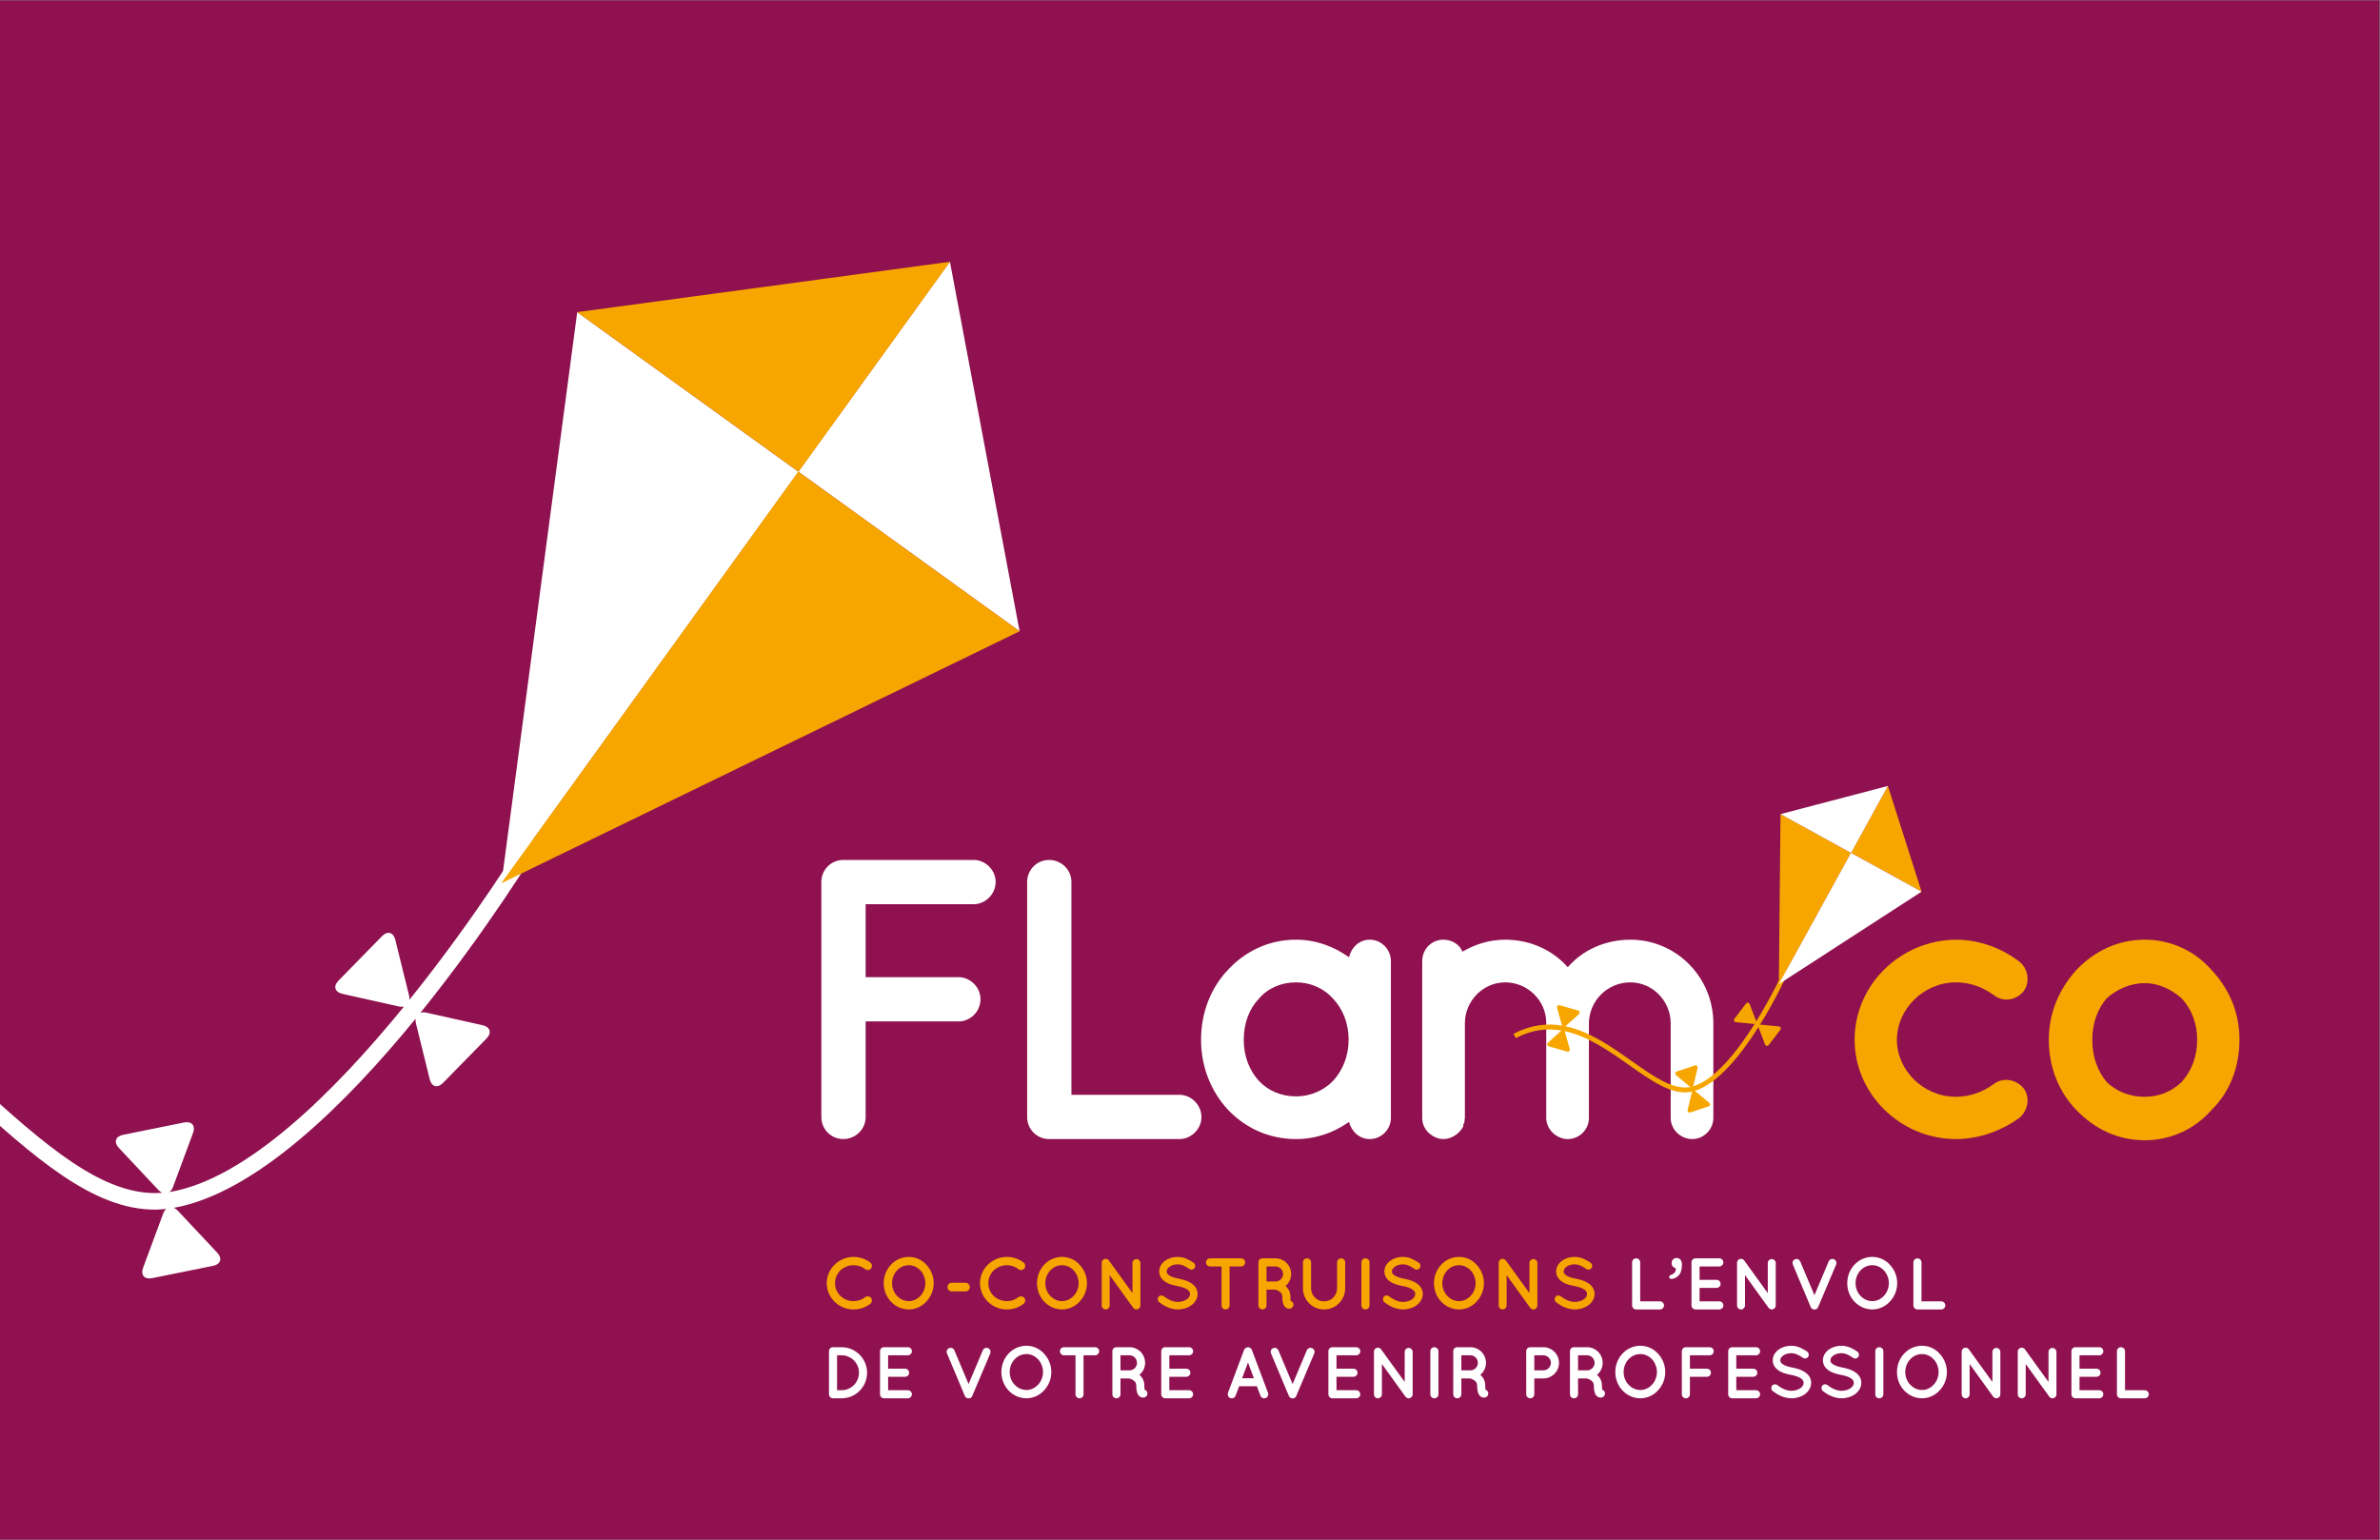 <?xml version="1.0" encoding="UTF-8" standalone="no"?>
<svg
   xmlns:dc="http://purl.org/dc/elements/1.1/"
   xmlns:cc="http://creativecommons.org/ns#"
   xmlns:rdf="http://www.w3.org/1999/02/22-rdf-syntax-ns#"
   xmlns:svg="http://www.w3.org/2000/svg"
   xmlns="http://www.w3.org/2000/svg"
   viewBox="0 0 321.26 207.875"
   height="207.875"
   width="321.26"
   xml:space="preserve"
   id="svg2"
   version="1.1"><rect x="0" y="0" width="321.26" height="207.875" fill="#808080" stroke="none"/><defs
     id="defs6"><clipPath
       id="clipPath32"
       clipPathUnits="userSpaceOnUse"><path
         id="path30"
         d="M 0,0 H 240.945 V 155.906 H 0 Z" /></clipPath><clipPath
       id="clipPath48"
       clipPathUnits="userSpaceOnUse"><path
         id="path46"
         d="M 0,0 H 240.945 V 155.906 H 0 Z" /></clipPath><clipPath
       id="clipPath92"
       clipPathUnits="userSpaceOnUse"><path
         id="path90"
         d="M 0,0 H 240.945 V 155.906 H 0 Z" /></clipPath><clipPath
       id="clipPath108"
       clipPathUnits="userSpaceOnUse"><path
         id="path106"
         d="M 0,0 H 240.945 V 155.906 H 0 Z" /></clipPath></defs><g
     transform="matrix(1.333,0,0,-1.333,0,207.875)"
     id="g10"><path
       id="path12"
       style="fill:#8f114f;fill-opacity:1;fill-rule:nonzero;stroke:none"
       d="M 0,0 H 240.945 V 155.905 H 0 Z" /><g
       transform="translate(80.84,108.175)"
       id="g14"><path
         id="path16"
         style="fill:#ffffff;fill-opacity:1;fill-rule:nonzero;stroke:none"
         d="M 0,0 22.408,-16.169 15.35,21.273 Z" /></g><g
       transform="translate(50.772,66.466)"
       id="g18"><path
         id="path20"
         style="fill:#ffffff;fill-opacity:1;fill-rule:nonzero;stroke:none"
         d="M 0,0 7.679,57.864 30.086,41.696 Z" /></g><g
       transform="translate(80.858,108.161)"
       id="g22"><path
         id="path24"
         style="fill:#f7a600;fill-opacity:1;fill-rule:nonzero;stroke:none"
         d="M 0,0 -22.408,16.169 15.35,21.273 Z" /></g><g
       id="g26"><g
         clip-path="url(#clipPath32)"
         id="g28"><g
           transform="translate(48.877,52.102)"
           id="g34"><path
             id="path36"
             style="fill:#ffffff;fill-opacity:1;fill-rule:nonzero;stroke:none"
             d="M 0,0 -5.71,1.279 C -5.94,1.331 -6.139,1.317 -6.306,1.261 0.44,9.609 5.291,17.552 5.696,18.221 L 4.28,19.078 C 4.182,18.916 -0.666,10.976 -7.415,2.583 -7.406,2.705 -7.411,2.835 -7.446,2.979 L -8.848,8.66 C -9.037,9.423 -9.64,9.588 -10.19,9.026 l -4.413,-4.509 c -0.549,-0.561 -0.372,-1.161 0.395,-1.333 l 5.71,-1.28 c 0.201,-0.045 0.38,-0.042 0.534,-0.004 -6.996,-8.592 -15.9,-17.452 -23.693,-18.784 -0.018,-0.003 -0.036,-0.003 -0.054,-0.006 0.143,0.11 0.266,0.272 0.35,0.499 l 2.032,5.487 c 0.273,0.737 -0.134,1.213 -0.904,1.057 l -6.184,-1.251 c -0.77,-0.155 -0.96,-0.752 -0.422,-1.325 l 4.004,-4.266 c 0.123,-0.131 0.253,-0.22 0.382,-0.279 -5.951,-0.48 -11.99,4.956 -18.912,11.233 -6.343,5.754 -13.196,11.963 -21.219,14.691 0.075,0.034 0.151,0.076 0.227,0.129 l 4.785,3.368 c 0.643,0.452 0.578,1.075 -0.145,1.383 l -5.802,2.476 c -0.723,0.309 -1.218,-0.075 -1.1,-0.852 l 0.879,-5.784 c 0.023,-0.152 0.07,-0.278 0.128,-0.39 -5.114,1.527 -10.703,1.608 -16.934,-0.744 l 0.584,-1.548 c 5.805,2.191 11.059,2.105 15.897,0.657 -0.083,-0.035 -0.166,-0.08 -0.25,-0.14 l -4.786,-3.367 c -0.642,-0.452 -0.577,-1.075 0.146,-1.383 l 5.802,-2.477 c 0.723,-0.308 1.218,0.075 1.1,0.852 l -0.879,5.785 c -0.025,0.16 -0.075,0.293 -0.138,0.408 7.741,-2.642 14.417,-8.689 20.594,-14.29 6.928,-6.284 12.99,-11.78 19.378,-11.709 0.351,0.003 0.703,0.03 1.057,0.069 -0.127,-0.11 -0.236,-0.264 -0.312,-0.47 l -2.032,-5.487 c -0.273,-0.737 0.134,-1.213 0.904,-1.057 l 6.184,1.251 c 0.77,0.156 0.96,0.752 0.423,1.325 l -4.005,4.266 c -0.125,0.133 -0.257,0.225 -0.389,0.283 8.245,1.473 17.359,10.443 24.48,19.155 -0.02,-0.137 -0.015,-0.291 0.026,-0.46 l 1.402,-5.681 c 0.189,-0.763 0.793,-0.928 1.342,-0.366 l 4.413,4.508 C 0.945,-0.772 0.767,-0.172 0,0" /></g></g></g><g
       transform="translate(50.753,66.479)"
       id="g38"><path
         id="path40"
         style="fill:#f7a600;fill-opacity:1;fill-rule:nonzero;stroke:none"
         d="M 0,0 52.494,25.527 30.087,41.696 Z" /></g><g
       id="g42"><g
         clip-path="url(#clipPath48)"
         id="g44"><g
           transform="translate(187.804,50.632)"
           id="g50"><path
             id="path52"
             style="fill:#f7a600;fill-opacity:1;fill-rule:nonzero;stroke:none"
             d="m 0,0 c 0,5.614 4.685,10.096 10.258,10.137 2.423,0 4.685,-0.889 6.421,-2.222 C 17.609,7.189 17.77,5.816 17.124,4.927 16.316,3.958 15.024,3.796 14.095,4.523 13.045,5.29 11.752,5.816 10.258,5.816 6.987,5.816 4.281,3.11 4.281,0 c 0,-3.11 2.706,-5.775 5.977,-5.775 1.454,0 2.787,0.525 3.837,1.292 0.888,0.687 2.221,0.525 3.029,-0.444 0.646,-0.889 0.485,-2.181 -0.445,-2.989 -1.736,-1.252 -3.998,-2.14 -6.421,-2.14 C 4.685,-10.056 0,-5.533 0,0" /></g><g
           transform="translate(210.255,43.524)"
           id="g54"><path
             id="path56"
             style="fill:#f7a600;fill-opacity:1;fill-rule:nonzero;stroke:none"
             d="m 0,0 c -1.737,1.777 -2.787,4.281 -2.787,7.108 0,2.746 1.05,5.129 2.787,7.067 1.817,1.898 4.16,3.07 6.946,3.07 2.666,0 5.089,-1.172 6.745,-3.07 1.817,-1.938 2.826,-4.321 2.826,-7.067 C 16.517,4.281 15.508,1.777 13.691,0 12.035,-1.898 9.612,-3.069 6.946,-3.069 4.16,-3.069 1.817,-1.898 0,0 m 1.615,7.108 c 0,-1.737 0.525,-3.15 1.454,-4.281 1.01,-0.969 2.343,-1.494 3.877,-1.494 1.413,0 2.706,0.525 3.715,1.494 1.01,1.131 1.575,2.544 1.575,4.281 0,1.656 -0.565,3.11 -1.575,4.2 -1.009,0.888 -2.302,1.534 -3.715,1.534 -1.534,0 -2.867,-0.646 -3.877,-1.534 C 2.14,10.218 1.615,8.764 1.615,7.108" /></g><g
           transform="translate(160.899,52.408)"
           id="g58"><path
             id="path60"
             style="fill:#ffffff;fill-opacity:1;fill-rule:nonzero;stroke:none"
             d="m 0,0 v -0.121 -9.572 c 0,-1.171 -0.97,-2.14 -2.141,-2.14 -1.13,0 -2.181,0.969 -2.181,2.14 V -0.121 0 c -0.04,2.221 -1.897,4.039 -4.159,4.039 -2.221,0 -4.079,-1.858 -4.079,-4.16 v -9.572 c 0,-0.08 -0.041,-0.201 -0.041,-0.282 v -0.121 c -0.04,-0.081 -0.04,-0.162 -0.121,-0.243 v -0.202 c -0.363,-0.727 -1.171,-1.292 -2.019,-1.292 -0.161,0 -0.282,0.041 -0.404,0.041 -0.969,0.242 -1.737,1.049 -1.737,2.099 v 9.572 0.04 6.26 c 0,1.252 0.97,2.181 2.141,2.181 0.848,0 1.615,-0.444 1.939,-1.212 1.292,0.768 2.786,1.212 4.321,1.212 2.544,0 4.805,-1.05 6.34,-2.787 1.495,1.737 3.797,2.787 6.341,2.787 4.644,0 8.4,-3.796 8.4,-8.481 v -9.572 c 0,-1.171 -0.969,-2.14 -2.14,-2.14 -1.171,0 -2.181,0.969 -2.181,2.14 v 9.572 C 8.279,2.181 6.422,4.039 4.2,4.039 1.898,4.039 0.081,2.221 0,0" /></g><g
           transform="translate(83.174,42.797)"
           id="g62"><path
             id="path64"
             style="fill:#ffffff;fill-opacity:1;fill-rule:nonzero;stroke:none"
             d="m 0,0 v 23.828 c 0,1.211 0.969,2.221 2.221,2.221 h 0.041 0.08 13.085 c 1.172,0 2.222,-1.01 2.222,-2.221 0,-1.252 -1.05,-2.262 -2.222,-2.262 H 4.483 v -7.39 h 9.41 c 1.211,0 2.221,-1.051 2.221,-2.222 0,-1.252 -1.01,-2.261 -2.221,-2.261 H 4.483 V 0 c 0,-1.211 -1.01,-2.221 -2.262,-2.221 C 0.969,-2.221 0,-1.211 0,0" /></g><g
           transform="translate(104.013,42.797)"
           id="g66"><path
             id="path68"
             style="fill:#ffffff;fill-opacity:1;fill-rule:nonzero;stroke:none"
             d="m 0,0 v 23.828 c 0,1.211 0.97,2.221 2.221,2.221 1.252,0 2.262,-1.01 2.262,-2.221 V 2.262 h 10.945 c 1.171,0 2.221,-1.01 2.221,-2.262 0,-1.211 -1.05,-2.221 -2.221,-2.221 H 2.342 2.262 2.221 C 0.97,-2.221 0,-1.211 0,0" /></g><g
           transform="translate(140.846,50.632)"
           id="g70"><path
             id="path72"
             style="fill:#ffffff;fill-opacity:1;fill-rule:nonzero;stroke:none"
             d="m 0,0 v -7.916 c 0,-1.171 -0.97,-2.14 -2.141,-2.14 -1.05,0 -1.857,0.767 -2.1,1.736 -1.534,-1.09 -3.352,-1.736 -5.371,-1.736 -2.746,0 -5.129,1.13 -6.866,2.948 -1.736,1.858 -2.746,4.362 -2.746,7.108 0,2.787 1.01,5.29 2.746,7.108 1.737,1.857 4.12,3.029 6.866,3.029 2.019,0 3.837,-0.687 5.371,-1.777 0.243,1.009 1.05,1.777 2.1,1.777 C -0.97,10.137 0,9.167 0,7.956 Z m -4.281,0 c 0,1.696 -0.606,3.15 -1.575,4.16 -0.969,1.09 -2.342,1.656 -3.756,1.656 -1.454,0 -2.827,-0.566 -3.755,-1.656 -0.97,-1.01 -1.535,-2.464 -1.535,-4.16 0,-1.656 0.565,-3.11 1.535,-4.16 0.928,-1.009 2.301,-1.575 3.755,-1.575 1.414,0 2.787,0.566 3.756,1.575 0.969,1.05 1.575,2.504 1.575,4.16" /></g></g></g><g
       transform="translate(187.438,69.562)"
       id="g74"><path
         id="path76"
         style="fill:#f7a600;fill-opacity:1;fill-rule:nonzero;stroke:none"
         d="M 0,0 7.144,-3.93 3.731,6.783 Z" /></g><g
       transform="translate(180.132,56.264)"
       id="g78"><path
         id="path80"
         style="fill:#f7a600;fill-opacity:1;fill-rule:nonzero;stroke:none"
         d="m 0,0 0.168,17.224 7.144,-3.93 z" /></g><g
       transform="translate(187.444,69.558)"
       id="g82"><path
         id="path84"
         style="fill:#ffffff;fill-opacity:1;fill-rule:nonzero;stroke:none"
         d="M 0,0 -7.144,3.93 3.731,6.783 Z" /></g><g
       id="g86"><g
         clip-path="url(#clipPath92)"
         id="g88"><g
           transform="translate(180.093,51.989)"
           id="g94"><path
             id="path96"
             style="fill:#f7a600;fill-opacity:1;fill-rule:nonzero;stroke:none"
             d="M 0,0 -1.718,0.169 C -1.788,0.176 -1.845,0.165 -1.892,0.143 -0.217,2.83 0.918,5.331 1.013,5.541 L 0.568,5.742 C 0.545,5.691 -0.59,3.191 -2.265,0.49 -2.266,0.526 -2.272,0.564 -2.288,0.605 L -2.903,2.218 C -2.986,2.435 -3.168,2.461 -3.309,2.277 L -4.439,0.798 C -4.58,0.614 -4.507,0.444 -4.276,0.421 l 1.719,-0.169 c 0.06,-0.006 0.112,0.001 0.156,0.018 -1.74,-2.768 -4.029,-5.683 -6.264,-6.354 -0.005,-0.001 -0.01,-0.002 -0.015,-0.003 0.038,0.037 0.068,0.089 0.084,0.159 l 0.398,1.68 c 0.054,0.225 -0.083,0.35 -0.303,0.277 l -1.766,-0.589 c -0.22,-0.073 -0.254,-0.255 -0.076,-0.403 l 1.326,-1.106 c 0.041,-0.034 0.082,-0.055 0.122,-0.068 -1.725,-0.354 -3.69,1.021 -5.943,2.61 -2.065,1.457 -4.295,3.029 -6.743,3.54 0.021,0.012 0.042,0.027 0.062,0.046 l 1.281,1.158 c 0.172,0.156 0.13,0.336 -0.093,0.4 l -1.788,0.517 c -0.223,0.064 -0.354,-0.066 -0.292,-0.289 l 0.466,-1.663 c 0.012,-0.044 0.03,-0.079 0.051,-0.109 -1.552,0.263 -3.192,0.086 -4.933,-0.827 l 0.227,-0.433 c 1.621,0.851 3.163,1.014 4.632,0.764 -0.022,-0.013 -0.045,-0.029 -0.068,-0.05 l -1.28,-1.158 c -0.172,-0.156 -0.131,-0.336 0.092,-0.4 l 1.789,-0.516 c 0.222,-0.065 0.354,0.065 0.291,0.289 l -0.466,1.662 c -0.012,0.046 -0.032,0.083 -0.055,0.115 2.362,-0.496 4.535,-2.027 6.546,-3.445 2.255,-1.591 4.228,-2.983 6.096,-2.733 0.103,0.014 0.205,0.035 0.308,0.059 -0.033,-0.037 -0.06,-0.086 -0.075,-0.149 l -0.398,-1.68 c -0.053,-0.226 0.083,-0.351 0.303,-0.277 l 1.766,0.588 c 0.22,0.074 0.255,0.255 0.076,0.404 l -1.326,1.105 c -0.041,0.035 -0.083,0.057 -0.124,0.069 2.362,0.728 4.709,3.683 6.481,6.491 -10e-4,-0.041 0.006,-0.086 0.024,-0.134 l 0.615,-1.614 c 0.083,-0.216 0.266,-0.243 0.406,-0.059 l 1.131,1.48 C 0.304,-0.192 0.231,-0.023 0,0" /></g></g></g><g
       transform="translate(180.126,56.268)"
       id="g98"><path
         id="path100"
         style="fill:#ffffff;fill-opacity:1;fill-rule:nonzero;stroke:none"
         d="m 0,0 14.457,9.364 -7.145,3.93 z" /></g><g
       id="g102"><g
         clip-path="url(#clipPath108)"
         id="g104"><g
           transform="translate(84.35,14.318)"
           id="g110"><path
             id="path112"
             style="fill:#ffffff;fill-opacity:1;fill-rule:nonzero;stroke:none"
             d="m 0,0 v 0 h 0.872 c 1.428,0 2.581,1.16 2.581,2.595 0,1.42 -1.153,2.58 -2.581,2.58 L 0,5.175 c -0.229,0 -0.406,-0.177 -0.406,-0.406 V 0.406 C -0.406,0.185 -0.229,0 0,0 M 0.414,4.356 H 0.872 C 1.849,4.356 2.633,3.564 2.633,2.595 2.633,1.611 1.849,0.827 0.872,0.82 H 0.414 Z M 5.169,0 5.176,0.007 c 0,0 0,-0.007 0.015,-0.007 H 7.587 C 7.801,0 7.993,0.185 7.993,0.406 7.993,0.635 7.801,0.82 7.587,0.82 H 5.583 v 1.361 h 1.723 c 0.222,0 0.406,0.185 0.406,0.414 0,0.214 -0.184,0.406 -0.406,0.406 H 5.583 v 1.355 h 2.004 c 0.214,0 0.406,0.184 0.406,0.413 0,0.229 -0.192,0.406 -0.406,0.406 H 5.191 5.176 5.169 C 4.94,5.175 4.763,4.998 4.763,4.769 V 0.406 C 4.763,0.185 4.94,0 5.169,0 m 8.334,0.067 C 13.525,0.052 13.555,0.03 13.569,0.022 h 0.008 c 0,0 0.007,0 0.007,-0.007 0.015,0 0.045,-0.008 0.059,-0.015 h 0.015 0.074 c 0.022,-0.007 0.044,-0.007 0.074,0 h 0.015 c 0.022,0.007 0.037,0.015 0.059,0.015 0.007,0.007 0.007,0.007 0.015,0.007 0.022,0.008 0.044,0.03 0.059,0.037 l 0.015,0.008 c 0.014,0.014 0.029,0.022 0.044,0.037 0.007,0.007 0.007,0.007 0.015,0.022 0.007,0.015 0.029,0.029 0.037,0.044 0.007,0 0.007,0 0.007,0.007 0.015,0.015 0.022,0.045 0.03,0.06 l 1.826,4.318 C 16.01,4.755 15.914,4.999 15.706,5.08 15.507,5.169 15.263,5.073 15.174,4.866 L 13.732,1.442 12.29,4.866 C 12.201,5.073 11.965,5.169 11.765,5.08 11.551,4.999 11.454,4.755 11.543,4.555 l 1.812,-4.318 c 0.015,-0.015 0.03,-0.045 0.037,-0.06 0,-0.007 0.007,-0.007 0.007,-0.007 0.008,-0.015 0.022,-0.029 0.037,-0.044 0,-0.015 0.008,-0.015 0.008,-0.022 0.022,-0.015 0.037,-0.023 0.051,-0.037 z m 6.093,5.256 c -0.71,0 -1.361,-0.303 -1.812,-0.79 C 17.326,4.045 17.053,3.394 17.053,2.662 17.053,1.929 17.326,1.271 17.784,0.79 18.235,0.31 18.886,0 19.596,0 c 0.681,0 1.332,0.31 1.768,0.79 0.458,0.481 0.746,1.139 0.746,1.872 0,0.732 -0.288,1.383 -0.746,1.871 -0.436,0.487 -1.087,0.79 -1.768,0.79 M 20.765,1.375 C 20.454,1.042 20.04,0.842 19.596,0.842 c -0.473,0 -0.887,0.2 -1.198,0.533 -0.311,0.318 -0.503,0.784 -0.503,1.287 0,0.503 0.192,0.969 0.503,1.294 0.311,0.333 0.725,0.525 1.198,0.525 0.444,0 0.858,-0.192 1.169,-0.525 0.303,-0.325 0.503,-0.791 0.503,-1.294 0,-0.503 -0.2,-0.969 -0.503,-1.287 m 6.189,3.394 c 0,0.229 -0.185,0.406 -0.407,0.406 H 23.39 c -0.229,0 -0.406,-0.177 -0.406,-0.406 0,-0.221 0.177,-0.413 0.406,-0.413 h 1.169 V 0.407 C 24.559,0.177 24.743,0 24.965,0 c 0.229,0 0.406,0.177 0.406,0.407 v 3.949 h 1.176 c 0.222,0 0.407,0.192 0.407,0.413 m 4.607,-3.904 c -0.015,0.074 -0.037,0.215 -0.03,0.436 0,0.311 -0.096,0.585 -0.244,0.799 -0.074,0.111 -0.162,0.199 -0.258,0.273 0.354,0.296 0.576,0.725 0.576,1.213 0,0.88 -0.702,1.589 -1.582,1.589 h -1.316 -0.008 c -0.229,0 -0.406,-0.177 -0.406,-0.406 V 0.407 C 28.293,0.185 28.47,0 28.699,0 c 0.229,0 0.414,0.185 0.414,0.407 v 1.604 h 0.873 c 0.067,-0.014 0.259,-0.074 0.414,-0.177 0.089,-0.059 0.178,-0.133 0.222,-0.215 0.052,-0.081 0.082,-0.177 0.089,-0.318 0,-0.406 0.052,-0.672 0.155,-0.887 0.059,-0.103 0.141,-0.2 0.237,-0.259 0.103,-0.066 0.214,-0.081 0.288,-0.081 h 0.007 c 0.074,0 0.133,0.015 0.163,0.022 0.214,0.074 0.332,0.303 0.258,0.518 -0.044,0.125 -0.14,0.214 -0.258,0.251 m -1.538,1.966 h -0.91 v 1.525 h 0.91 c 0.422,0 0.762,-0.341 0.762,-0.77 0,-0.414 -0.34,-0.755 -0.762,-0.755 M 33.646,0 33.654,0.007 c 0,0 0,-0.007 0.015,-0.007 h 2.395 c 0.214,0 0.407,0.185 0.407,0.406 0,0.229 -0.193,0.414 -0.407,0.414 H 34.06 v 1.361 h 1.723 c 0.222,0 0.407,0.185 0.407,0.414 0,0.214 -0.185,0.406 -0.407,0.406 H 34.06 v 1.355 h 2.004 c 0.214,0 0.407,0.184 0.407,0.413 0,0.229 -0.193,0.406 -0.407,0.406 H 33.669 33.654 33.646 C 33.417,5.175 33.24,4.998 33.24,4.769 V 0.406 C 33.24,0.185 33.417,0 33.646,0 m 9.643,0.259 C 43.348,0.096 43.503,0 43.666,0 c 0.052,0 0.104,0.007 0.141,0.022 0.214,0.082 0.318,0.318 0.244,0.533 L 42.416,4.909 C 42.35,5.072 42.195,5.175 42.025,5.168 41.862,5.175 41.699,5.072 41.633,4.909 L 39.998,0.555 C 39.924,0.34 40.028,0.104 40.242,0.022 40.287,0.007 40.331,0 40.383,0 c 0.163,0 0.318,0.096 0.384,0.259 L 41.13,1.22 h 1.797 z m -1.863,1.774 0.599,1.59 0.598,-1.59 z M 46.314,0.067 C 46.336,0.052 46.365,0.03 46.38,0.022 h 0.007 c 0,0 0.008,0 0.008,-0.007 0.015,0 0.044,-0.008 0.059,-0.015 h 0.015 0.074 c 0.022,-0.007 0.044,-0.007 0.074,0 h 0.014 c 0.023,0.007 0.037,0.015 0.06,0.015 0.007,0.007 0.007,0.007 0.014,0.007 0.023,0.008 0.045,0.03 0.06,0.037 l 0.014,0.008 c 0.015,0.014 0.03,0.022 0.045,0.037 0.007,0.007 0.007,0.007 0.015,0.022 0.007,0.015 0.029,0.029 0.037,0.044 0.007,0 0.007,0 0.007,0.007 0.015,0.015 0.022,0.045 0.029,0.06 l 1.827,4.318 C 48.82,4.755 48.724,4.999 48.517,5.08 48.318,5.169 48.073,5.073 47.985,4.866 L 46.543,1.442 45.101,4.866 C 45.012,5.073 44.775,5.169 44.576,5.08 44.361,4.999 44.265,4.755 44.354,4.555 l 1.812,-4.318 c 0.014,-0.015 0.029,-0.045 0.037,-0.06 0,-0.007 0.007,-0.007 0.007,-0.007 0.007,-0.015 0.022,-0.029 0.037,-0.044 0,-0.015 0.007,-0.015 0.007,-0.022 0.023,-0.015 0.037,-0.023 0.052,-0.037 z M 50.573,0 50.58,0.007 c 0,0 0,-0.007 0.015,-0.007 h 2.396 c 0.214,0 0.406,0.185 0.406,0.406 0,0.229 -0.192,0.414 -0.406,0.414 h -2.004 v 1.361 h 1.723 c 0.221,0 0.406,0.185 0.406,0.414 0,0.214 -0.185,0.406 -0.406,0.406 h -1.723 v 1.355 h 2.004 c 0.214,0 0.406,0.184 0.406,0.413 0,0.229 -0.192,0.406 -0.406,0.406 H 50.595 50.58 50.573 c -0.229,0 -0.406,-0.177 -0.406,-0.406 V 0.406 C 50.167,0.185 50.344,0 50.573,0 m 5.013,3.476 2.367,-3.284 C 57.961,0.177 57.975,0.163 57.99,0.148 58.064,0.059 58.175,0 58.293,0 c 0.222,0 0.406,0.185 0.406,0.407 v 4.296 c 0,0.215 -0.184,0.399 -0.406,0.399 -0.222,0 -0.399,-0.184 -0.399,-0.399 V 1.656 L 55.505,4.962 C 55.379,5.139 55.128,5.176 54.943,5.051 54.833,4.969 54.774,4.836 54.781,4.711 V 4.703 0.407 C 54.781,0.185 54.958,0 55.187,0 c 0.214,0 0.399,0.185 0.399,0.407 z M 60.49,0.407 v 0 C 60.49,0.177 60.667,0 60.896,0 61.118,0 61.31,0.177 61.31,0.407 v 4.362 c 0,0.229 -0.192,0.406 -0.414,0.406 -0.229,0 -0.406,-0.177 -0.406,-0.406 z m 5.589,0.458 c -0.014,0.074 -0.037,0.215 -0.029,0.436 0,0.311 -0.096,0.585 -0.244,0.799 -0.074,0.111 -0.162,0.199 -0.258,0.273 0.354,0.296 0.576,0.725 0.576,1.213 0,0.88 -0.702,1.589 -1.582,1.589 h -1.317 -0.007 c -0.229,0 -0.406,-0.177 -0.406,-0.406 V 0.407 C 62.812,0.185 62.989,0 63.218,0 c 0.229,0 0.414,0.185 0.414,0.407 v 1.604 h 0.873 c 0.066,-0.014 0.259,-0.074 0.414,-0.177 0.089,-0.059 0.178,-0.133 0.222,-0.215 0.052,-0.081 0.081,-0.177 0.089,-0.318 0,-0.406 0.052,-0.672 0.155,-0.887 0.059,-0.103 0.14,-0.2 0.236,-0.259 0.104,-0.066 0.215,-0.081 0.289,-0.081 h 0.007 c 0.074,0 0.133,0.015 0.162,0.022 0.215,0.074 0.333,0.303 0.259,0.518 -0.044,0.125 -0.14,0.214 -0.259,0.251 m -1.537,1.966 h -0.91 v 1.525 h 0.91 c 0.421,0 0.762,-0.341 0.762,-0.77 0,-0.414 -0.341,-0.755 -0.762,-0.755 m 8.976,0.755 c 0,0.88 -0.709,1.589 -1.589,1.589 h -1.316 -0.008 c -0.221,0 -0.406,-0.177 -0.406,-0.406 V 0.407 C 70.199,0.185 70.384,0 70.605,0 c 0.229,0 0.414,0.185 0.414,0.407 v 1.604 h 0.91 c 0.88,0 1.589,0.709 1.589,1.575 m -2.499,0.77 h 0.91 c 0.429,0 0.762,-0.341 0.77,-0.77 -0.008,-0.414 -0.341,-0.755 -0.77,-0.755 h -0.91 z m 6.877,-3.491 c -0.015,0.074 -0.037,0.215 -0.029,0.436 0,0.311 -0.096,0.585 -0.244,0.799 -0.074,0.111 -0.163,0.199 -0.259,0.273 0.355,0.296 0.576,0.725 0.576,1.213 0,0.88 -0.701,1.589 -1.581,1.589 h -1.317 -0.007 c -0.229,0 -0.406,-0.177 -0.406,-0.406 V 0.407 C 74.629,0.185 74.806,0 75.035,0 c 0.229,0 0.413,0.185 0.413,0.407 v 1.604 h 0.874 c 0.066,-0.014 0.258,-0.074 0.414,-0.177 0.089,-0.059 0.177,-0.133 0.222,-0.215 0.052,-0.081 0.081,-0.177 0.089,-0.318 0,-0.406 0.051,-0.672 0.155,-0.887 0.059,-0.103 0.14,-0.2 0.236,-0.259 0.104,-0.066 0.214,-0.081 0.288,-0.081 h 0.008 c 0.074,0 0.133,0.015 0.162,0.022 0.215,0.074 0.333,0.303 0.259,0.518 -0.044,0.125 -0.141,0.214 -0.259,0.251 m -1.537,1.966 h -0.911 v 1.525 h 0.911 c 0.421,0 0.762,-0.341 0.762,-0.77 0,-0.414 -0.341,-0.755 -0.762,-0.755 m 5.405,2.492 c -0.71,0 -1.361,-0.303 -1.812,-0.79 C 79.494,4.045 79.221,3.394 79.221,2.662 79.221,1.929 79.494,1.271 79.952,0.79 80.403,0.31 81.054,0 81.764,0 c 0.681,0 1.332,0.31 1.768,0.79 0.458,0.481 0.746,1.139 0.746,1.872 0,0.732 -0.288,1.383 -0.746,1.871 -0.436,0.487 -1.087,0.79 -1.768,0.79 M 82.933,1.375 C 82.622,1.042 82.208,0.842 81.764,0.842 c -0.473,0 -0.888,0.2 -1.198,0.533 -0.311,0.318 -0.503,0.784 -0.503,1.287 0,0.503 0.192,0.969 0.503,1.294 0.31,0.333 0.725,0.525 1.198,0.525 0.444,0 0.858,-0.192 1.169,-0.525 0.303,-0.325 0.503,-0.791 0.503,-1.294 0,-0.503 -0.2,-0.969 -0.503,-1.287 M 86.364,0 c 0.229,0 0.413,0.185 0.413,0.407 V 2.181 H 88.5 c 0.222,0 0.407,0.185 0.407,0.414 0,0.214 -0.185,0.406 -0.407,0.406 h -1.723 v 1.355 h 2.004 c 0.215,0 0.407,0.184 0.407,0.413 0,0.222 -0.192,0.406 -0.407,0.406 h -2.395 -0.015 -0.007 c -0.229,0 -0.407,-0.184 -0.407,-0.406 V 0.407 C 85.957,0.185 86.135,0 86.364,0 m 4.695,0 0.008,0.007 c 0,0 0,-0.007 0.014,-0.007 h 2.396 c 0.214,0 0.407,0.185 0.407,0.406 0,0.229 -0.193,0.414 -0.407,0.414 h -2.004 v 1.361 h 1.723 c 0.222,0 0.407,0.185 0.407,0.414 0,0.214 -0.185,0.406 -0.407,0.406 h -1.723 v 1.355 h 2.004 c 0.214,0 0.407,0.184 0.407,0.413 0,0.229 -0.193,0.406 -0.407,0.406 h -2.396 -0.014 -0.008 c -0.229,0 -0.406,-0.177 -0.406,-0.406 V 0.406 C 90.653,0.185 90.83,0 91.059,0 m 4.097,0.739 v 0 C 95.577,0.406 96.25,0.007 97.049,0 c 0.525,0 1.006,0.155 1.368,0.421 0.37,0.266 0.636,0.673 0.636,1.148 0,0.229 -0.067,0.452 -0.177,0.629 -0.171,0.275 -0.437,0.467 -0.74,0.616 -0.296,0.14 -0.643,0.237 -1.02,0.311 h -0.015 c -0.4,0.074 -0.732,0.193 -0.925,0.326 -0.096,0.067 -0.162,0.133 -0.199,0.193 -0.037,0.059 -0.052,0.118 -0.052,0.207 0,0.156 0.081,0.319 0.281,0.467 0.2,0.148 0.495,0.252 0.828,0.252 0.451,0 0.814,-0.222 1.191,-0.474 0.177,-0.119 0.414,-0.067 0.525,0.111 0.118,0.17 0.066,0.407 -0.104,0.525 -0.377,0.244 -0.902,0.591 -1.612,0.591 -0.48,0 -0.932,-0.14 -1.279,-0.391 -0.34,-0.251 -0.592,-0.636 -0.592,-1.081 0,-0.222 0.06,-0.43 0.17,-0.608 0.163,-0.259 0.407,-0.444 0.688,-0.578 0.281,-0.133 0.607,-0.222 0.954,-0.289 H 96.99 C 97.426,2.295 97.789,2.169 98.003,2.028 98.114,1.954 98.18,1.88 98.225,1.806 98.269,1.732 98.291,1.665 98.291,1.569 98.291,1.383 98.195,1.198 97.973,1.035 97.752,0.872 97.419,0.761 97.049,0.761 96.524,0.753 95.962,1.065 95.637,1.331 95.474,1.465 95.23,1.443 95.097,1.28 94.971,1.116 94.993,0.872 95.156,0.739 m 5.08,0 v 0 c 0.422,-0.333 1.095,-0.732 1.893,-0.739 0.525,0 1.006,0.155 1.368,0.421 0.37,0.266 0.636,0.673 0.636,1.148 0,0.229 -0.066,0.452 -0.177,0.629 -0.17,0.275 -0.436,0.467 -0.74,0.616 -0.295,0.14 -0.643,0.237 -1.02,0.311 h -0.015 c -0.399,0.074 -0.732,0.193 -0.924,0.326 -0.096,0.067 -0.163,0.133 -0.2,0.193 -0.037,0.059 -0.052,0.118 -0.052,0.207 0,0.156 0.082,0.319 0.281,0.467 0.2,0.148 0.496,0.252 0.828,0.252 0.452,0 0.814,-0.222 1.191,-0.474 0.178,-0.119 0.414,-0.067 0.525,0.111 0.118,0.17 0.067,0.407 -0.103,0.525 -0.378,0.244 -0.903,0.591 -1.613,0.591 -0.48,0 -0.931,-0.14 -1.279,-0.391 -0.34,-0.251 -0.591,-0.636 -0.591,-1.081 0,-0.222 0.059,-0.43 0.17,-0.608 0.162,-0.259 0.406,-0.444 0.687,-0.578 0.281,-0.133 0.607,-0.222 0.954,-0.289 h 0.015 c 0.436,-0.081 0.799,-0.207 1.013,-0.348 0.111,-0.074 0.178,-0.148 0.222,-0.222 0.044,-0.074 0.067,-0.141 0.067,-0.237 0,-0.186 -0.097,-0.371 -0.318,-0.534 -0.222,-0.163 -0.555,-0.274 -0.925,-0.274 -0.525,-0.008 -1.087,0.304 -1.412,0.57 -0.163,0.134 -0.407,0.112 -0.54,-0.051 -0.126,-0.164 -0.103,-0.408 0.059,-0.541 m 5.31,-0.332 v 0 c 0,-0.23 0.177,-0.407 0.406,-0.407 0.222,0 0.414,0.177 0.414,0.407 v 4.362 c 0,0.229 -0.192,0.406 -0.414,0.406 -0.229,0 -0.406,-0.177 -0.406,-0.406 z m 4.74,4.916 c -0.71,0 -1.361,-0.303 -1.812,-0.79 -0.458,-0.488 -0.732,-1.139 -0.732,-1.871 0,-0.733 0.274,-1.391 0.732,-1.872 0.451,-0.48 1.102,-0.79 1.812,-0.79 0.68,0 1.331,0.31 1.767,0.79 0.458,0.481 0.746,1.139 0.746,1.872 0,0.732 -0.288,1.383 -0.746,1.871 -0.436,0.487 -1.087,0.79 -1.767,0.79 m 1.168,-3.948 c -0.31,-0.333 -0.725,-0.533 -1.168,-0.533 -0.474,0 -0.888,0.2 -1.199,0.533 -0.31,0.318 -0.503,0.784 -0.503,1.287 0,0.503 0.193,0.969 0.503,1.294 0.311,0.333 0.725,0.525 1.199,0.525 0.443,0 0.858,-0.192 1.168,-0.525 0.304,-0.325 0.503,-0.791 0.503,-1.294 0,-0.503 -0.199,-0.969 -0.503,-1.287 m 3.645,2.101 2.367,-3.284 c 0.008,-0.015 0.023,-0.029 0.037,-0.044 C 117.577,0.059 117.688,0 117.806,0 c 0.222,0 0.406,0.185 0.406,0.407 v 4.296 c 0,0.215 -0.184,0.399 -0.406,0.399 -0.221,0 -0.399,-0.184 -0.399,-0.399 V 1.656 l -2.389,3.306 c -0.126,0.177 -0.377,0.214 -0.561,0.089 -0.111,-0.082 -0.17,-0.215 -0.163,-0.34 V 4.703 0.407 C 114.294,0.185 114.471,0 114.7,0 c 0.215,0 0.399,0.185 0.399,0.407 z m 5.68,0 2.367,-3.284 c 0.007,-0.015 0.022,-0.029 0.037,-0.044 C 123.257,0.059 123.367,0 123.486,0 c 0.221,0 0.406,0.185 0.406,0.407 v 4.296 c 0,0.215 -0.185,0.399 -0.406,0.399 -0.222,0 -0.399,-0.184 -0.399,-0.399 V 1.656 l -2.39,3.306 c -0.125,0.177 -0.376,0.214 -0.561,0.089 -0.111,-0.082 -0.17,-0.215 -0.163,-0.34 V 4.703 0.407 c 0,-0.222 0.178,-0.407 0.407,-0.407 0.214,0 0.399,0.185 0.399,0.407 z M 125.815,0 l 0.007,0.007 c 0,0 0,-0.007 0.015,-0.007 h 2.396 c 0.214,0 0.406,0.185 0.406,0.406 0,0.229 -0.192,0.414 -0.406,0.414 h -2.004 v 1.361 h 1.723 c 0.221,0 0.406,0.185 0.406,0.414 0,0.214 -0.185,0.406 -0.406,0.406 h -1.723 v 1.355 h 2.004 c 0.214,0 0.406,0.184 0.406,0.413 0,0.229 -0.192,0.406 -0.406,0.406 h -2.396 -0.015 -0.007 c -0.229,0 -0.406,-0.177 -0.406,-0.406 V 0.406 C 125.409,0.185 125.586,0 125.815,0 m 4.607,0 h 0.007 0.015 2.395 c 0.215,0 0.407,0.185 0.407,0.406 0,0.229 -0.192,0.414 -0.407,0.414 h -2.004 v 3.949 c 0,0.222 -0.184,0.406 -0.413,0.406 -0.229,0 -0.406,-0.184 -0.406,-0.406 V 0.406 C 130.016,0.185 130.193,0 130.422,0" /></g><g
           transform="translate(165.678,23.318)"
           id="g114"><path
             id="path116"
             style="fill:#ffffff;fill-opacity:1;fill-rule:nonzero;stroke:none"
             d="M 0,0 H 0.007 0.022 2.418 C 2.632,0 2.824,0.185 2.824,0.406 2.824,0.635 2.632,0.82 2.418,0.82 H 0.414 V 4.769 C 0.414,4.991 0.229,5.175 0,5.175 -0.229,5.175 -0.406,4.991 -0.406,4.769 V 0.406 C -0.406,0.185 -0.229,0 0,0 m 3.35,3.298 c 0,-0.118 0.074,-0.207 0.23,-0.207 0.206,0 0.495,0.118 0.694,0.318 0.229,0.229 0.362,0.576 0.362,1.079 v 0.074 c 0,0.399 -0.207,0.65 -0.532,0.65 -0.303,0 -0.502,-0.214 -0.502,-0.495 V 4.658 C 3.602,4.392 3.809,4.215 4.023,4.163 4.038,3.83 3.86,3.601 3.52,3.498 3.424,3.468 3.35,3.401 3.35,3.298 M 6.012,0 6.019,0.007 c 0,0 0,-0.007 0.015,-0.007 H 8.43 C 8.644,0 8.836,0.185 8.836,0.406 8.836,0.635 8.644,0.82 8.43,0.82 H 6.426 v 1.361 h 1.723 c 0.221,0 0.406,0.185 0.406,0.414 0,0.214 -0.185,0.406 -0.406,0.406 H 6.426 V 4.356 H 8.43 c 0.214,0 0.406,0.184 0.406,0.413 0,0.229 -0.192,0.406 -0.406,0.406 H 6.034 6.019 6.012 C 5.783,5.175 5.606,4.998 5.606,4.769 V 0.406 C 5.606,0.185 5.783,0 6.012,0 m 5.013,3.476 2.367,-3.284 C 13.4,0.177 13.414,0.163 13.429,0.148 13.503,0.059 13.614,0 13.732,0 c 0.222,0 0.406,0.185 0.406,0.407 v 4.296 c 0,0.215 -0.184,0.399 -0.406,0.399 -0.222,0 -0.399,-0.184 -0.399,-0.399 V 1.656 L 10.944,4.962 C 10.818,5.139 10.567,5.176 10.382,5.051 10.272,4.969 10.213,4.836 10.22,4.711 V 4.703 0.407 C 10.22,0.185 10.397,0 10.626,0 10.84,0 11.025,0.185 11.025,0.407 Z M 17.829,0.067 C 17.851,0.052 17.88,0.03 17.895,0.022 h 0.008 c 0,0 0.007,0 0.007,-0.007 0.015,0 0.044,-0.008 0.059,-0.015 h 0.015 0.074 c 0.022,-0.007 0.044,-0.007 0.074,0 h 0.015 c 0.022,0.007 0.037,0.015 0.059,0.015 0.007,0.007 0.007,0.007 0.015,0.007 0.022,0.008 0.044,0.03 0.059,0.037 l 0.015,0.008 c 0.014,0.014 0.029,0.022 0.044,0.037 0.007,0.007 0.007,0.007 0.015,0.022 0.007,0.015 0.029,0.029 0.037,0.044 0.007,0 0.007,0 0.007,0.007 0.015,0.015 0.022,0.045 0.03,0.06 l 1.826,4.318 C 20.336,4.755 20.239,4.999 20.032,5.08 19.833,5.169 19.589,5.073 19.5,4.866 L 18.058,1.442 16.616,4.866 C 16.527,5.073 16.291,5.169 16.091,5.08 15.876,4.999 15.78,4.755 15.869,4.555 l 1.812,-4.318 c 0.015,-0.015 0.029,-0.045 0.037,-0.06 0,-0.007 0.007,-0.007 0.007,-0.007 0.008,-0.015 0.022,-0.029 0.037,-0.044 0,-0.015 0.008,-0.015 0.008,-0.022 0.022,-0.015 0.037,-0.023 0.051,-0.037 z m 6.093,5.256 C 23.212,5.323 22.561,5.02 22.11,4.533 21.652,4.045 21.379,3.394 21.379,2.662 21.379,1.929 21.652,1.271 22.11,0.79 22.561,0.31 23.212,0 23.922,0 c 0.681,0 1.332,0.31 1.768,0.79 0.458,0.481 0.746,1.139 0.746,1.872 0,0.732 -0.288,1.383 -0.746,1.871 -0.436,0.487 -1.087,0.79 -1.768,0.79 M 25.091,1.375 C 24.78,1.042 24.366,0.842 23.922,0.842 c -0.473,0 -0.887,0.2 -1.198,0.533 -0.311,0.318 -0.503,0.784 -0.503,1.287 0,0.503 0.192,0.969 0.503,1.294 0.311,0.333 0.725,0.525 1.198,0.525 0.444,0 0.858,-0.192 1.169,-0.525 0.303,-0.325 0.503,-0.791 0.503,-1.294 0,-0.503 -0.2,-0.969 -0.503,-1.287 M 28.485,0 h 0.007 0.015 2.395 c 0.215,0 0.407,0.185 0.407,0.406 0,0.229 -0.192,0.414 -0.407,0.414 h -2.004 v 3.949 c 0,0.222 -0.184,0.406 -0.413,0.406 -0.229,0 -0.406,-0.184 -0.406,-0.406 V 0.406 C 28.079,0.185 28.256,0 28.485,0" /></g><g
           transform="translate(86.427,23.318)"
           id="g118"><path
             id="path120"
             style="fill:#f7a600;fill-opacity:1;fill-rule:nonzero;stroke:none"
             d="M 0,0 C 0.651,0 1.242,0.214 1.708,0.576 1.886,0.717 1.915,0.983 1.782,1.168 1.634,1.345 1.361,1.375 1.191,1.249 0.858,0.983 0.458,0.842 0,0.842 c -0.51,0 -0.984,0.207 -1.331,0.533 -0.333,0.325 -0.54,0.784 -0.54,1.287 0,0.503 0.207,0.946 0.54,1.287 C -0.984,4.274 -0.51,4.481 0,4.481 0.458,4.481 0.865,4.341 1.191,4.074 1.361,3.941 1.634,3.971 1.782,4.156 1.915,4.341 1.886,4.599 1.708,4.747 1.242,5.109 0.651,5.323 0,5.323 -1.479,5.316 -2.706,4.126 -2.713,2.662 -2.706,1.19 -1.479,0 0,0 M 5.606,5.323 C 4.896,5.323 4.245,5.02 3.794,4.533 3.336,4.045 3.062,3.394 3.062,2.662 3.062,1.929 3.336,1.271 3.794,0.79 4.245,0.31 4.896,0 5.606,0 6.286,0 6.937,0.31 7.374,0.79 7.831,1.271 8.12,1.929 8.12,2.662 8.12,3.394 7.831,4.045 7.374,4.533 6.937,5.02 6.286,5.323 5.606,5.323 M 6.775,1.375 C 6.464,1.042 6.05,0.842 5.606,0.842 c -0.474,0 -0.888,0.2 -1.198,0.533 -0.311,0.318 -0.503,0.784 -0.503,1.287 0,0.503 0.192,0.969 0.503,1.294 0.31,0.333 0.724,0.525 1.198,0.525 0.444,0 0.858,-0.192 1.169,-0.525 C 7.078,3.631 7.277,3.165 7.277,2.662 7.277,2.159 7.078,1.693 6.775,1.375 m 3.179,0.452 h 1.39 c 0.237,0 0.436,0.199 0.436,0.435 0,0.244 -0.199,0.444 -0.436,0.444 h -1.39 c -0.237,0 -0.436,-0.2 -0.436,-0.444 0,-0.236 0.199,-0.435 0.436,-0.435 M 15.522,0 c 0.65,0 1.242,0.214 1.708,0.576 0.177,0.141 0.207,0.407 0.074,0.592 -0.148,0.177 -0.422,0.207 -0.592,0.081 -0.333,-0.266 -0.732,-0.407 -1.19,-0.407 -0.511,0 -0.984,0.207 -1.331,0.533 -0.333,0.325 -0.54,0.784 -0.54,1.287 0,0.503 0.207,0.946 0.54,1.287 0.347,0.325 0.82,0.532 1.331,0.532 0.458,0 0.865,-0.14 1.19,-0.407 0.17,-0.133 0.444,-0.103 0.592,0.082 0.133,0.185 0.103,0.443 -0.074,0.591 C 16.764,5.109 16.172,5.323 15.522,5.323 14.043,5.316 12.816,4.126 12.809,2.662 12.816,1.19 14.043,0 15.522,0 m 5.605,5.323 c -0.71,0 -1.361,-0.303 -1.812,-0.79 C 18.857,4.045 18.584,3.394 18.584,2.662 18.584,1.929 18.857,1.271 19.315,0.79 19.766,0.31 20.417,0 21.127,0 c 0.681,0 1.332,0.31 1.768,0.79 0.458,0.481 0.746,1.139 0.746,1.872 0,0.732 -0.288,1.383 -0.746,1.871 -0.436,0.487 -1.087,0.79 -1.768,0.79 m 1.169,-3.948 c -0.31,-0.333 -0.725,-0.533 -1.169,-0.533 -0.473,0 -0.887,0.2 -1.198,0.533 -0.311,0.318 -0.503,0.784 -0.503,1.287 0,0.503 0.192,0.969 0.503,1.294 0.311,0.333 0.725,0.525 1.198,0.525 0.444,0 0.859,-0.192 1.169,-0.525 0.303,-0.325 0.503,-0.791 0.503,-1.294 0,-0.503 -0.2,-0.969 -0.503,-1.287 m 3.645,2.101 2.367,-3.284 C 28.316,0.177 28.33,0.163 28.345,0.148 28.419,0.059 28.53,0 28.648,0 c 0.222,0 0.406,0.185 0.406,0.407 v 4.296 c 0,0.215 -0.184,0.399 -0.406,0.399 -0.222,0 -0.399,-0.184 -0.399,-0.399 V 1.656 L 25.86,4.962 C 25.734,5.139 25.483,5.176 25.298,5.051 25.188,4.969 25.129,4.836 25.136,4.711 V 4.703 0.407 C 25.136,0.185 25.313,0 25.542,0 c 0.214,0 0.399,0.185 0.399,0.407 z m 5.007,-2.737 v 0 C 31.369,0.406 32.042,0.007 32.841,0 c 0.525,0 1.006,0.155 1.368,0.421 0.37,0.266 0.636,0.673 0.636,1.148 0,0.229 -0.067,0.452 -0.178,0.629 -0.17,0.275 -0.436,0.467 -0.739,0.616 -0.296,0.14 -0.643,0.237 -1.021,0.311 h -0.014 c -0.4,0.074 -0.732,0.193 -0.925,0.326 -0.096,0.067 -0.162,0.133 -0.199,0.193 -0.037,0.059 -0.052,0.118 -0.052,0.207 0,0.156 0.081,0.319 0.281,0.467 0.2,0.148 0.495,0.252 0.828,0.252 0.451,0 0.814,-0.222 1.191,-0.474 0.177,-0.119 0.414,-0.067 0.525,0.111 0.118,0.17 0.066,0.407 -0.104,0.525 -0.377,0.244 -0.902,0.591 -1.612,0.591 -0.481,0 -0.932,-0.14 -1.279,-0.391 -0.34,-0.251 -0.592,-0.636 -0.592,-1.081 0,-0.222 0.059,-0.43 0.17,-0.608 0.163,-0.259 0.407,-0.444 0.688,-0.578 0.281,-0.133 0.606,-0.222 0.954,-0.289 h 0.015 C 33.218,2.295 33.58,2.169 33.795,2.028 33.906,1.954 33.972,1.88 34.017,1.806 34.061,1.732 34.083,1.665 34.083,1.569 34.083,1.383 33.987,1.198 33.765,1.035 33.543,0.872 33.211,0.761 32.841,0.761 32.316,0.753 31.754,1.065 31.428,1.331 31.266,1.465 31.022,1.443 30.889,1.28 30.763,1.116 30.785,0.872 30.948,0.739 m 8.718,4.03 c 0,0.229 -0.185,0.406 -0.407,0.406 h -3.157 c -0.229,0 -0.406,-0.177 -0.406,-0.406 0,-0.221 0.177,-0.413 0.406,-0.413 h 1.169 V 0.407 C 37.271,0.177 37.455,0 37.677,0 c 0.229,0 0.406,0.177 0.406,0.407 v 3.949 h 1.176 c 0.222,0 0.407,0.192 0.407,0.413 m 4.607,-3.904 c -0.015,0.074 -0.037,0.215 -0.03,0.436 0,0.311 -0.096,0.585 -0.244,0.799 -0.073,0.111 -0.162,0.199 -0.258,0.273 0.355,0.296 0.576,0.725 0.576,1.213 0,0.88 -0.702,1.589 -1.582,1.589 h -1.316 -0.008 c -0.229,0 -0.406,-0.177 -0.406,-0.406 V 0.407 C 41.005,0.185 41.182,0 41.411,0 c 0.229,0 0.414,0.185 0.414,0.407 v 1.604 h 0.873 c 0.067,-0.014 0.259,-0.074 0.414,-0.177 0.089,-0.059 0.178,-0.133 0.222,-0.215 0.052,-0.081 0.082,-0.177 0.089,-0.318 0,-0.406 0.052,-0.672 0.155,-0.887 0.06,-0.103 0.141,-0.2 0.237,-0.259 0.103,-0.066 0.214,-0.081 0.288,-0.081 h 0.007 c 0.074,0 0.133,0.015 0.163,0.022 0.214,0.074 0.332,0.303 0.259,0.518 -0.045,0.125 -0.141,0.214 -0.259,0.251 m -1.538,1.966 h -0.91 v 1.525 h 0.91 c 0.422,0 0.762,-0.341 0.762,-0.77 0,-0.414 -0.34,-0.755 -0.762,-0.755 m 7.054,-0.695 v 2.633 c 0,0.229 -0.177,0.406 -0.406,0.406 -0.229,0 -0.414,-0.177 -0.414,-0.406 V 2.136 c 0,-0.725 -0.584,-1.316 -1.316,-1.316 -0.725,0 -1.317,0.591 -1.317,1.316 v 2.633 c 0,0.229 -0.192,0.406 -0.414,0.406 -0.229,0 -0.406,-0.177 -0.406,-0.406 V 2.136 C 45.516,0.96 46.462,0 47.653,0 c 1.183,0 2.136,0.96 2.136,2.136 m 1.643,-1.729 v 0 C 51.432,0.177 51.609,0 51.838,0 c 0.222,0 0.414,0.177 0.414,0.407 v 4.362 c 0,0.229 -0.192,0.406 -0.414,0.406 -0.229,0 -0.406,-0.177 -0.406,-0.406 z m 2.321,0.332 v 0 C 54.175,0.406 54.848,0.007 55.646,0 c 0.525,0 1.006,0.155 1.368,0.421 0.37,0.266 0.636,0.673 0.636,1.148 0,0.229 -0.066,0.452 -0.177,0.629 -0.17,0.275 -0.436,0.467 -0.739,0.616 -0.296,0.14 -0.644,0.237 -1.021,0.311 h -0.015 c -0.399,0.074 -0.732,0.193 -0.924,0.326 -0.096,0.067 -0.163,0.133 -0.2,0.193 -0.037,0.059 -0.052,0.118 -0.052,0.207 0,0.156 0.082,0.319 0.281,0.467 0.2,0.148 0.496,0.252 0.829,0.252 0.451,0 0.813,-0.222 1.19,-0.474 0.178,-0.119 0.414,-0.067 0.525,0.111 0.119,0.17 0.067,0.407 -0.103,0.525 -0.377,0.244 -0.902,0.591 -1.612,0.591 -0.481,0 -0.932,-0.14 -1.28,-0.391 -0.34,-0.251 -0.591,-0.636 -0.591,-1.081 0,-0.222 0.059,-0.43 0.17,-0.608 0.163,-0.259 0.407,-0.444 0.688,-0.578 0.281,-0.133 0.606,-0.222 0.954,-0.289 h 0.014 C 56.024,2.295 56.386,2.169 56.6,2.028 56.711,1.954 56.778,1.88 56.822,1.806 56.867,1.732 56.889,1.665 56.889,1.569 56.889,1.383 56.793,1.198 56.571,1.035 56.349,0.872 56.016,0.761 55.646,0.761 55.121,0.753 54.559,1.065 54.234,1.331 54.071,1.465 53.827,1.443 53.694,1.28 53.569,1.116 53.591,0.872 53.753,0.739 m 7.573,4.584 c -0.71,0 -1.361,-0.303 -1.812,-0.79 C 59.056,4.045 58.782,3.394 58.782,2.662 58.782,1.929 59.056,1.271 59.514,0.79 59.965,0.31 60.616,0 61.326,0 c 0.68,0 1.331,0.31 1.767,0.79 0.458,0.481 0.746,1.139 0.746,1.872 0,0.732 -0.288,1.383 -0.746,1.871 -0.436,0.487 -1.087,0.79 -1.767,0.79 m 1.168,-3.948 c -0.31,-0.333 -0.725,-0.533 -1.168,-0.533 -0.474,0 -0.888,0.2 -1.199,0.533 -0.31,0.318 -0.503,0.784 -0.503,1.287 0,0.503 0.193,0.969 0.503,1.294 0.311,0.333 0.725,0.525 1.199,0.525 0.443,0 0.858,-0.192 1.168,-0.525 0.304,-0.325 0.503,-0.791 0.503,-1.294 0,-0.503 -0.199,-0.969 -0.503,-1.287 m 3.645,2.101 2.367,-3.284 C 68.514,0.177 68.529,0.163 68.543,0.148 68.617,0.059 68.728,0 68.846,0 c 0.222,0 0.406,0.185 0.406,0.407 v 4.296 c 0,0.215 -0.184,0.399 -0.406,0.399 -0.221,0 -0.399,-0.184 -0.399,-0.399 V 1.656 L 66.058,4.962 C 65.932,5.139 65.681,5.176 65.497,5.051 65.386,4.969 65.327,4.836 65.334,4.711 V 4.703 0.407 C 65.334,0.185 65.511,0 65.74,0 c 0.215,0 0.399,0.185 0.399,0.407 z m 5.007,-2.737 v 0 C 71.567,0.406 72.24,0.007 73.039,0 c 0.525,0 1.006,0.155 1.368,0.421 0.37,0.266 0.636,0.673 0.636,1.148 0,0.229 -0.066,0.452 -0.177,0.629 -0.171,0.275 -0.437,0.467 -0.74,0.616 -0.296,0.14 -0.643,0.237 -1.02,0.311 h -0.015 c -0.4,0.074 -0.732,0.193 -0.925,0.326 -0.096,0.067 -0.162,0.133 -0.199,0.193 -0.037,0.059 -0.052,0.118 -0.052,0.207 0,0.156 0.081,0.319 0.281,0.467 0.2,0.148 0.495,0.252 0.828,0.252 0.451,0 0.814,-0.222 1.191,-0.474 0.177,-0.119 0.414,-0.067 0.525,0.111 0.118,0.17 0.066,0.407 -0.104,0.525 -0.377,0.244 -0.902,0.591 -1.612,0.591 -0.48,0 -0.931,-0.14 -1.279,-0.391 -0.34,-0.251 -0.592,-0.636 -0.592,-1.081 0,-0.222 0.06,-0.43 0.17,-0.608 0.163,-0.259 0.407,-0.444 0.688,-0.578 0.281,-0.133 0.607,-0.222 0.954,-0.289 H 72.98 C 73.416,2.295 73.779,2.169 73.993,2.028 74.104,1.954 74.17,1.88 74.215,1.806 74.259,1.732 74.281,1.665 74.281,1.569 74.281,1.383 74.185,1.198 73.963,1.035 73.742,0.872 73.409,0.761 73.039,0.761 72.514,0.753 71.952,1.065 71.627,1.331 71.464,1.465 71.22,1.443 71.087,1.28 70.961,1.116 70.983,0.872 71.146,0.739" /></g></g></g></g></svg>